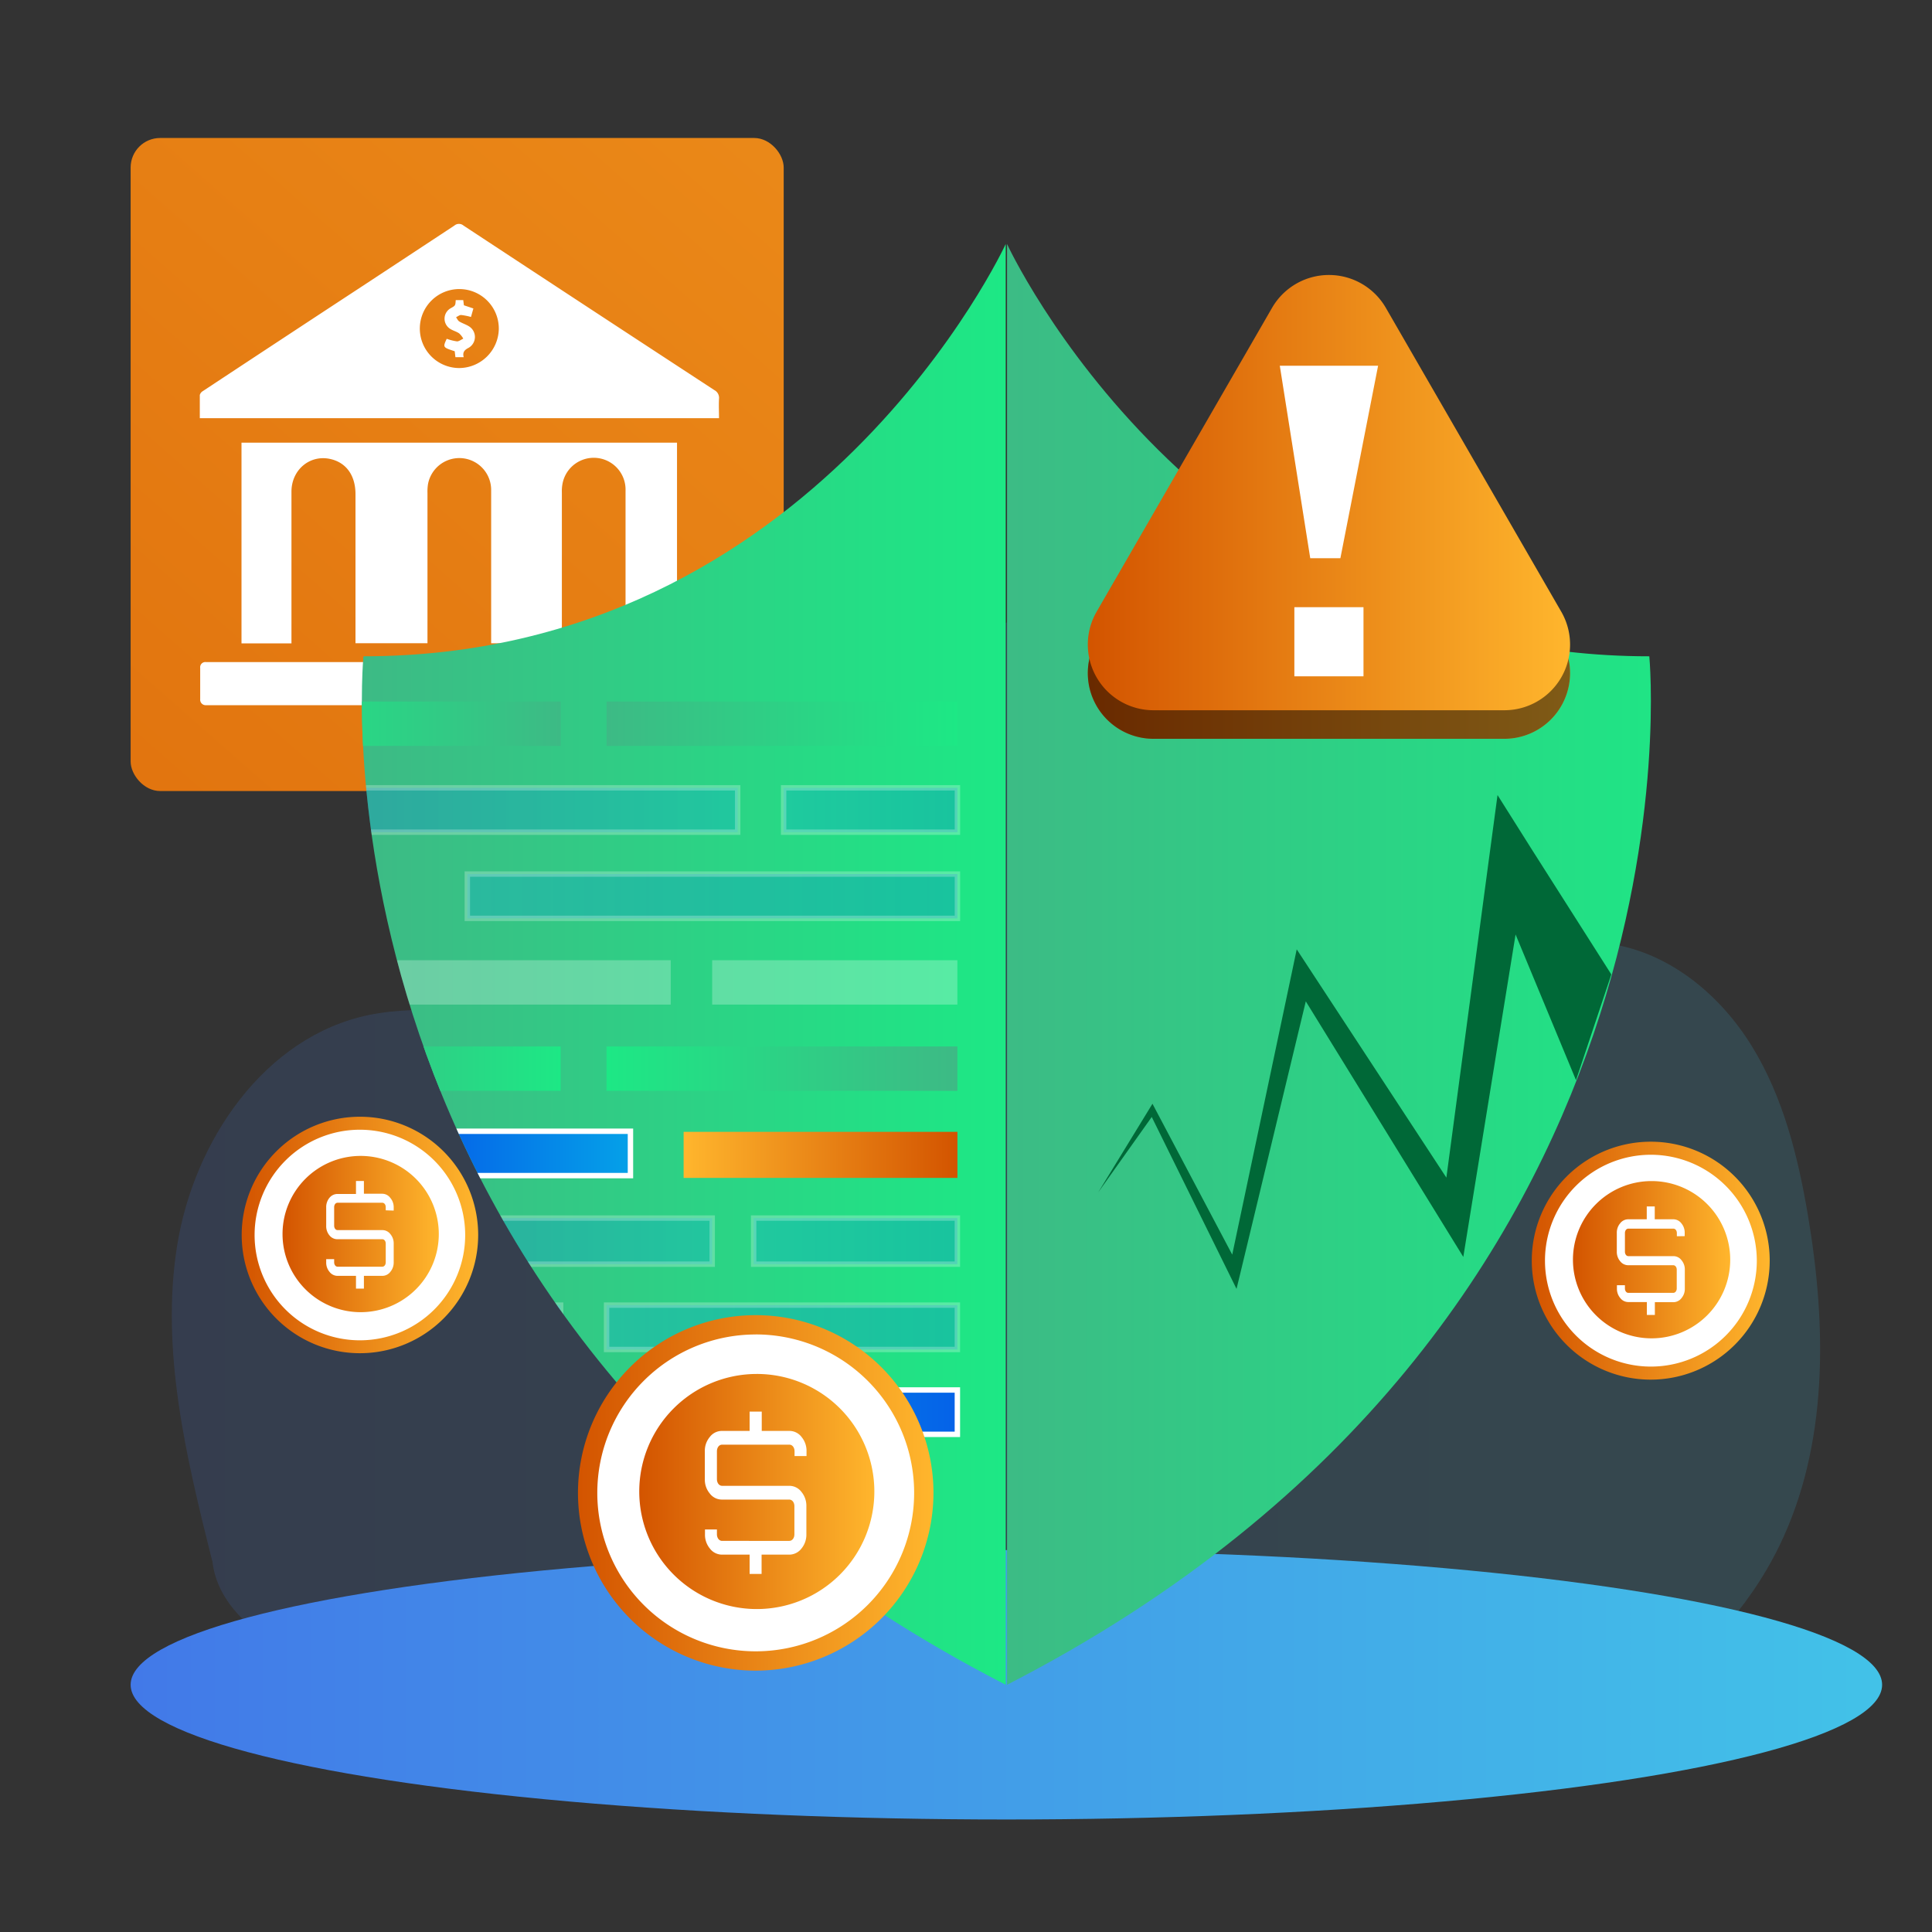 <svg id="Layer_1" data-name="Layer 1" xmlns="http://www.w3.org/2000/svg" xmlns:xlink="http://www.w3.org/1999/xlink" viewBox="0 0 500 500"><rect x="0" y="0" width="500" height="500" fill="#333333" stroke="none"/><defs><style>.cls-1{fill:none;}.cls-2{fill:url(#linear-gradient);}.cls-15,.cls-3{fill:#fff;}.cls-4{opacity:0.15;fill:url(#linear-gradient-2);}.cls-5{fill:url(#linear-gradient-3);}.cls-6{fill:url(#linear-gradient-4);}.cls-7{fill:url(#linear-gradient-5);}.cls-8{fill:#006837;}.cls-9{fill:url(#linear-gradient-6);}.cls-10{opacity:0.5;}.cls-11{fill:url(#linear-gradient-7);}.cls-12{clip-path:url(#clip-path);}.cls-13{fill:url(#linear-gradient-8);}.cls-14,.cls-17,.cls-18,.cls-20,.cls-21,.cls-23,.cls-24,.cls-26,.cls-27,.cls-28{stroke:#fff;stroke-miterlimit:10;stroke-width:1.4px;}.cls-14,.cls-15,.cls-18,.cls-20,.cls-23,.cls-24,.cls-26,.cls-27{opacity:0.25;}.cls-14{fill:url(#linear-gradient-9);}.cls-16{fill:url(#linear-gradient-10);}.cls-17{fill:url(#linear-gradient-11);}.cls-18{fill:url(#linear-gradient-12);}.cls-19{fill:url(#linear-gradient-13);}.cls-20{fill:url(#linear-gradient-14);}.cls-21{fill:url(#linear-gradient-15);}.cls-22{fill:url(#linear-gradient-16);}.cls-23{fill:url(#linear-gradient-17);}.cls-24{fill:url(#linear-gradient-18);}.cls-25{fill:url(#linear-gradient-19);}.cls-26{fill:url(#linear-gradient-20);}.cls-27{fill:url(#linear-gradient-21);}.cls-28{fill:url(#linear-gradient-22);}.cls-29{fill:url(#linear-gradient-23);}.cls-30{fill:url(#linear-gradient-24);}.cls-31{fill:url(#linear-gradient-25);}.cls-32{fill:url(#linear-gradient-26);}.cls-33{fill:url(#linear-gradient-27);}.cls-34{fill:url(#linear-gradient-28);}</style><linearGradient id="linear-gradient" x1="-215.83" y1="500.08" x2="555.29" y2="-376.53" gradientUnits="userSpaceOnUse"><stop offset="0" stop-color="#d35400"/><stop offset="1" stop-color="#ffb62d"/></linearGradient><linearGradient id="linear-gradient-2" x1="44.46" y1="311.06" x2="471" y2="311.06" gradientUnits="userSpaceOnUse"><stop offset="0" stop-color="#4279e8"/><stop offset="1" stop-color="#42c2e8"/></linearGradient><linearGradient id="linear-gradient-3" x1="33.81" y1="436.02" x2="487.09" y2="436.02" xlink:href="#linear-gradient-2"/><linearGradient id="linear-gradient-4" x1="93.65" y1="249.58" x2="260.28" y2="249.58" gradientUnits="userSpaceOnUse"><stop offset="0" stop-color="#3dba85"/><stop offset="1" stop-color="#1de885"/></linearGradient><linearGradient id="linear-gradient-5" x1="254.59" y1="249.58" x2="442.23" y2="249.58" xlink:href="#linear-gradient-4"/><linearGradient id="linear-gradient-6" x1="281.48" y1="134.84" x2="406.39" y2="134.84" xlink:href="#linear-gradient"/><linearGradient id="linear-gradient-7" x1="281.48" y1="127.47" x2="406.39" y2="127.47" xlink:href="#linear-gradient"/><clipPath id="clip-path"><path class="cls-1" d="M260.28,63.15s-49.14,106.7-166.22,106.7c0,0-16.89,172.14,166.22,266.17"/></clipPath><linearGradient id="linear-gradient-8" x1="384.91" y1="187.31" x2="469.82" y2="187.31" gradientTransform="matrix(-1, 0, 0, 1, 530.01, 0)" xlink:href="#linear-gradient-4"/><linearGradient id="linear-gradient-9" x1="339.1" y1="209.63" x2="478.67" y2="209.63" gradientTransform="matrix(-1, 0, 0, 1, 530.01, 0)" gradientUnits="userSpaceOnUse"><stop offset="0" stop-color="#05a1e8"/><stop offset="1" stop-color="#0562e8"/></linearGradient><linearGradient id="linear-gradient-10" x1="-2831.98" y1="-2337.59" x2="-2764.91" y2="-2337.59" gradientTransform="matrix(1, 0, 0, -1, 2910.01, -2061.01)" xlink:href="#linear-gradient-4"/><linearGradient id="linear-gradient-11" x1="366.85" y1="298.52" x2="418.45" y2="298.52" xlink:href="#linear-gradient-9"/><linearGradient id="linear-gradient-12" x1="345.7" y1="321.2" x2="451.98" y2="321.2" xlink:href="#linear-gradient-9"/><linearGradient id="linear-gradient-13" x1="282.23" y1="298.88" x2="353.09" y2="298.88" gradientTransform="matrix(-1, 0, 0, 1, 530.01, 0)" xlink:href="#linear-gradient"/><linearGradient id="linear-gradient-14" x1="384.92" y1="343.51" x2="428.85" y2="343.51" xlink:href="#linear-gradient-9"/><linearGradient id="linear-gradient-15" x1="384.92" y1="365.46" x2="424.79" y2="365.46" xlink:href="#linear-gradient-9"/><linearGradient id="linear-gradient-16" x1="-2941.85" y1="187.31" x2="-2851.05" y2="187.31" gradientTransform="translate(3098.82)" xlink:href="#linear-gradient-4"/><linearGradient id="linear-gradient-17" x1="-2896.02" y1="209.63" x2="-2851.05" y2="209.63" gradientTransform="translate(3098.82)" xlink:href="#linear-gradient-9"/><linearGradient id="linear-gradient-18" x1="-2977.88" y1="231.94" x2="-2851.05" y2="231.94" gradientTransform="translate(3098.82)" xlink:href="#linear-gradient-9"/><linearGradient id="linear-gradient-19" x1="222.72" y1="-2337.59" x2="313.52" y2="-2337.59" gradientTransform="translate(470.49 -2061.01) rotate(180)" xlink:href="#linear-gradient-4"/><linearGradient id="linear-gradient-20" x1="-2903.78" y1="321.2" x2="-2851.05" y2="321.2" gradientTransform="translate(3098.82)" xlink:href="#linear-gradient-9"/><linearGradient id="linear-gradient-21" x1="-2941.84" y1="343.51" x2="-2851.05" y2="343.51" gradientTransform="translate(3098.82)" xlink:href="#linear-gradient-9"/><linearGradient id="linear-gradient-22" x1="-2941.84" y1="365.46" x2="-2851.05" y2="365.46" gradientTransform="translate(3098.82)" xlink:href="#linear-gradient-9"/><linearGradient id="linear-gradient-23" x1="149.56" y1="386.33" x2="241.62" y2="386.33" xlink:href="#linear-gradient"/><linearGradient id="linear-gradient-24" x1="165.45" y1="385.96" x2="226.28" y2="385.96" xlink:href="#linear-gradient"/><linearGradient id="linear-gradient-25" x1="396.46" y1="326.26" x2="458.03" y2="326.26" xlink:href="#linear-gradient"/><linearGradient id="linear-gradient-26" x1="407.08" y1="326.01" x2="447.78" y2="326.01" xlink:href="#linear-gradient"/><linearGradient id="linear-gradient-27" x1="62.56" y1="319.61" x2="123.75" y2="319.61" xlink:href="#linear-gradient"/><linearGradient id="linear-gradient-28" x1="73.12" y1="319.37" x2="113.56" y2="319.37" xlink:href="#linear-gradient"/></defs><rect class="cls-2" x="33.81" y="35.71" width="169.01" height="169.01" rx="7.64"/><path class="cls-3" d="M62.5,114.56H175.21v52H161.89V127a8.23,8.23,0,0,0-16.31-1.83,10.35,10.35,0,0,0-.17,2.3q0,18.54,0,37.09v1.92H127.11v-1.61q0-19,0-38a8.24,8.24,0,0,0-16.34-1.59,11.86,11.86,0,0,0-.14,2.31q0,18.67,0,37.35v1.53H92V164.6q0-18.36,0-36.71c0-4.84-2.39-8.18-6.51-9.1-5.3-1.19-10.06,2.79-10.06,8.46q0,18.8,0,37.6v1.65H62.5Z"/><path class="cls-3" d="M51.71,108.23c0-2,0-4,0-6a1.66,1.66,0,0,1,.77-1Q73,87.68,93.59,74.18q12-7.89,24-15.8a1.82,1.82,0,0,1,2.37,0q32.41,21.33,64.9,42.57a2.27,2.27,0,0,1,1.22,2.28c-.09,1.66,0,3.33,0,5Zm77.38-23.11a10.22,10.22,0,1,0-10.33,10.13A10.31,10.31,0,0,0,129.09,85.12Z"/><path class="cls-3" d="M118.78,171.34h64.79c2.14,0,2.37.22,2.37,2.35,0,2.32,0,4.63,0,6.95,0,1.39-.46,1.82-1.86,1.86H53.33a1.42,1.42,0,0,1-1.52-1.55c0-2.7,0-5.41,0-8.11a1.34,1.34,0,0,1,1.53-1.49h65.44Z"/><path class="cls-3" d="M120,92.44h-2.14l-.18-1.54c-3.09-1-3.09-1-2.07-3.22a13.56,13.56,0,0,0,2.67.67c.52,0,1.08-.46,1.62-.71a5.5,5.5,0,0,0-1.08-1.37c-.73-.5-1.65-.71-2.39-1.21a3.1,3.1,0,0,1,.27-5.32c1.16-.66,1.16-.66,1.24-2.08h1.95l.17,1.35,2.45.82-.62,2.2a16.31,16.31,0,0,0-2.56-.51c-.42,0-.87.37-1.3.58.27.38.47.88.84,1.1.8.49,1.73.76,2.51,1.26a3.23,3.23,0,0,1-.1,5.55C120.2,90.57,119.67,91.15,120,92.44Z"/><path class="cls-4" d="M54.93,404c-6.69-26.72-13.42-54.33-9.1-81.54s22.63-54.15,49.59-59.77c14.49-3,29.65.32,44.28-1.92,19.63-3,36.46-15.77,50-30.35s24.54-31.3,38.28-45.63,31.13-26.55,50.9-28.51,41.68,9.09,47,28.23c4.87,17.47-4.1,38.3,6.14,53.28,8.49,12.41,26.16,14.22,41,11.83s29.71-7.78,44.52-5.22c15.1,2.6,27.89,13.39,35.9,26.45s11.83,28.26,14.4,43.37c4.9,28.84,5.42,59.72-7.42,86-16,32.68-50.54,53.14-86.08,60.92s-72.45,4.66-108.67,1.29c-75.53-7-206.2-15.91-210.7-58.44"/><ellipse class="cls-5" cx="260.45" cy="436.02" rx="226.64" ry="34.86"/><path class="cls-6" d="M260.28,63.15s-49.14,106.7-166.22,106.7c0,0-16.89,172.14,166.22,266.17"/><path class="cls-7" d="M260.62,63.15s49.14,106.7,166.22,106.7c0,0,16.88,172.14-166.22,266.17"/><polygon class="cls-8" points="417.01 252.18 407.87 279.55 392.23 241.84 380.28 315.54 378.7 325.29 373.57 316.97 337.94 259.15 321.01 329.45 320.01 333.56 318.16 329.81 298.07 289.07 284.22 308.58 297.48 286.92 298.26 285.65 298.97 287 318.9 324.7 334.3 251.83 335.59 245.69 339.07 251 374.32 304.77 385.23 223.11 387.56 205.76 396.46 219.88 417.01 252.18"/><path class="cls-9" d="M329.24,87l-45.47,78.76a17,17,0,0,0,14.69,25.44H389.4a17,17,0,0,0,14.69-25.44L358.62,87A17,17,0,0,0,329.24,87Z"/><path class="cls-10" d="M329.24,87l-45.47,78.76a17,17,0,0,0,14.69,25.44H389.4a17,17,0,0,0,14.69-25.44L358.62,87A17,17,0,0,0,329.24,87Z"/><path class="cls-11" d="M329.24,79.61l-45.47,78.76a17,17,0,0,0,14.69,25.44H389.4a17,17,0,0,0,14.69-25.44L358.62,79.61A17,17,0,0,0,329.24,79.61Z"/><polygon class="cls-3" points="331.21 94.65 356.65 94.65 346.89 144.47 339.09 144.47 331.21 94.65"/><rect class="cls-3" x="334.98" y="157.14" width="17.89" height="17.89"/><g class="cls-12"><rect class="cls-13" x="60.19" y="181.56" width="84.91" height="11.48"/><rect class="cls-14" x="51.34" y="203.89" width="139.57" height="11.48"/><rect class="cls-15" x="76.16" y="248.51" width="97.42" height="11.48"/><rect class="cls-16" x="78.03" y="270.83" width="67.07" height="11.48"/><rect class="cls-17" x="111.56" y="292.77" width="51.6" height="11.48"/><rect class="cls-18" x="78.03" y="315.24" width="106.29" height="11.92"/><rect class="cls-19" x="176.92" y="292.92" width="70.86" height="11.92"/><rect class="cls-20" x="101.16" y="337.77" width="43.93" height="11.48"/><rect class="cls-21" x="105.22" y="359.72" width="39.87" height="11.48"/><rect class="cls-22" x="156.97" y="181.56" width="90.8" height="11.48"/><rect class="cls-23" x="202.8" y="203.89" width="44.98" height="11.48"/><rect class="cls-15" x="184.31" y="248.51" width="63.46" height="11.48"/><rect class="cls-24" x="120.94" y="226.2" width="126.84" height="11.48"/><rect class="cls-25" x="156.97" y="270.83" width="90.8" height="11.48"/><rect class="cls-26" x="195.04" y="315.24" width="52.73" height="11.92"/><rect class="cls-27" x="156.98" y="337.77" width="90.79" height="11.48"/><rect class="cls-28" x="156.98" y="359.72" width="90.79" height="11.48"/></g><path class="cls-3" d="M153.48,386.33a42.11,42.11,0,1,0,42.1-42.11A42.16,42.16,0,0,0,153.48,386.33Z"/><path class="cls-29" d="M195.58,432.36a46,46,0,1,1,46-46A46.07,46.07,0,0,1,195.58,432.36Zm0-87a41,41,0,1,0,41,41A41,41,0,0,0,195.58,345.35Z"/><path class="cls-30" d="M226.28,386a30.42,30.42,0,1,1-30.42-30.42A30.41,30.41,0,0,1,226.28,386Z"/><path class="cls-3" d="M208.73,376.83V375.6a5.59,5.59,0,0,0-1.27-3.69,3.94,3.94,0,0,0-3.17-1.59h-7.15v-5H194v5h-7.16a3.92,3.92,0,0,0-3.16,1.59,5.54,5.54,0,0,0-1.27,3.69v7.2a5.55,5.55,0,0,0,1.27,3.7,3.92,3.92,0,0,0,3.16,1.59h17.41c.77,0,1.34.74,1.34,1.72v7.25c0,1-.57,1.72-1.34,1.72H186.88c-.76,0-1.34-.74-1.34-1.72v-1.23h-3.09v1.23a5.56,5.56,0,0,0,1.27,3.7,3.94,3.94,0,0,0,3.16,1.58H194v5h3.1v-5h7.15a4,4,0,0,0,3.17-1.58,5.62,5.62,0,0,0,1.27-3.7v-7.25a5.62,5.62,0,0,0-1.27-3.7,3.93,3.93,0,0,0-3.17-1.58H186.88c-.76,0-1.34-.74-1.34-1.73v-7.2c0-1,.58-1.72,1.34-1.72h17.41c.77,0,1.34.74,1.34,1.72v1.23Z"/><path class="cls-3" d="M399.08,326.26a28.17,28.17,0,1,0,28.16-28.17A28.2,28.2,0,0,0,399.08,326.26Z"/><path class="cls-31" d="M427.24,357.05A30.79,30.79,0,1,1,458,326.26,30.82,30.82,0,0,1,427.24,357.05Zm0-58.2a27.41,27.41,0,1,0,27.42,27.41A27.45,27.45,0,0,0,427.24,298.85Z"/><path class="cls-32" d="M447.78,326a20.35,20.35,0,1,1-20.35-20.34A20.35,20.35,0,0,1,447.78,326Z"/><path class="cls-3" d="M436,319.91v-.82a3.72,3.72,0,0,0-.85-2.48,2.61,2.61,0,0,0-2.11-1.06h-4.79v-3.32h-2.07v3.32h-4.79a2.64,2.64,0,0,0-2.11,1.06,3.72,3.72,0,0,0-.85,2.48v4.81a3.72,3.72,0,0,0,.85,2.48,2.64,2.64,0,0,0,2.11,1.06h11.65c.51,0,.9.49.9,1.15v4.85c0,.65-.39,1.15-.9,1.15H421.42c-.51,0-.89-.5-.89-1.15v-.82h-2.07v.82a3.67,3.67,0,0,0,.85,2.47,2.64,2.64,0,0,0,2.11,1.06h4.79v3.33h2.07V337h4.79a2.61,2.61,0,0,0,2.11-1.06,3.67,3.67,0,0,0,.85-2.47v-4.85a3.67,3.67,0,0,0-.85-2.47,2.59,2.59,0,0,0-2.11-1.06H421.42c-.51,0-.89-.5-.89-1.16v-4.81c0-.66.38-1.15.89-1.15h11.65c.51,0,.9.49.9,1.15v.82Z"/><path class="cls-3" d="M65.16,319.61a28,28,0,1,0,28-28A28,28,0,0,0,65.16,319.61Z"/><path class="cls-33" d="M93.15,350.21a30.6,30.6,0,1,1,30.6-30.6A30.62,30.62,0,0,1,93.15,350.21Zm0-57.84a27.25,27.25,0,1,0,27.24,27.24A27.27,27.27,0,0,0,93.15,292.37Z"/><path class="cls-34" d="M113.56,319.37a20.22,20.22,0,1,1-20.23-20.22A20.22,20.22,0,0,1,113.56,319.37Z"/><path class="cls-3" d="M101.89,313.3v-.82A3.69,3.69,0,0,0,101,310a2.61,2.61,0,0,0-2.1-1.06H94.18v-3.3H92.13V309H87.37a2.65,2.65,0,0,0-2.11,1,3.73,3.73,0,0,0-.84,2.46v4.79a3.71,3.71,0,0,0,.84,2.46,2.62,2.62,0,0,0,2.11,1H98.94c.51,0,.89.49.89,1.14v4.82c0,.66-.38,1.15-.89,1.15H87.37c-.51,0-.89-.49-.89-1.15v-.81H84.42v.81a3.69,3.69,0,0,0,.84,2.46,2.63,2.63,0,0,0,2.11,1.06h4.76v3.3h2.05v-3.3h4.76a2.61,2.61,0,0,0,2.1-1.06,3.7,3.7,0,0,0,.85-2.46v-4.82a3.69,3.69,0,0,0-.85-2.45,2.6,2.6,0,0,0-2.1-1.05H87.37c-.51,0-.89-.5-.89-1.15v-4.79c0-.65.38-1.14.89-1.14H98.94c.51,0,.89.49.89,1.14v.82Z"/></svg>